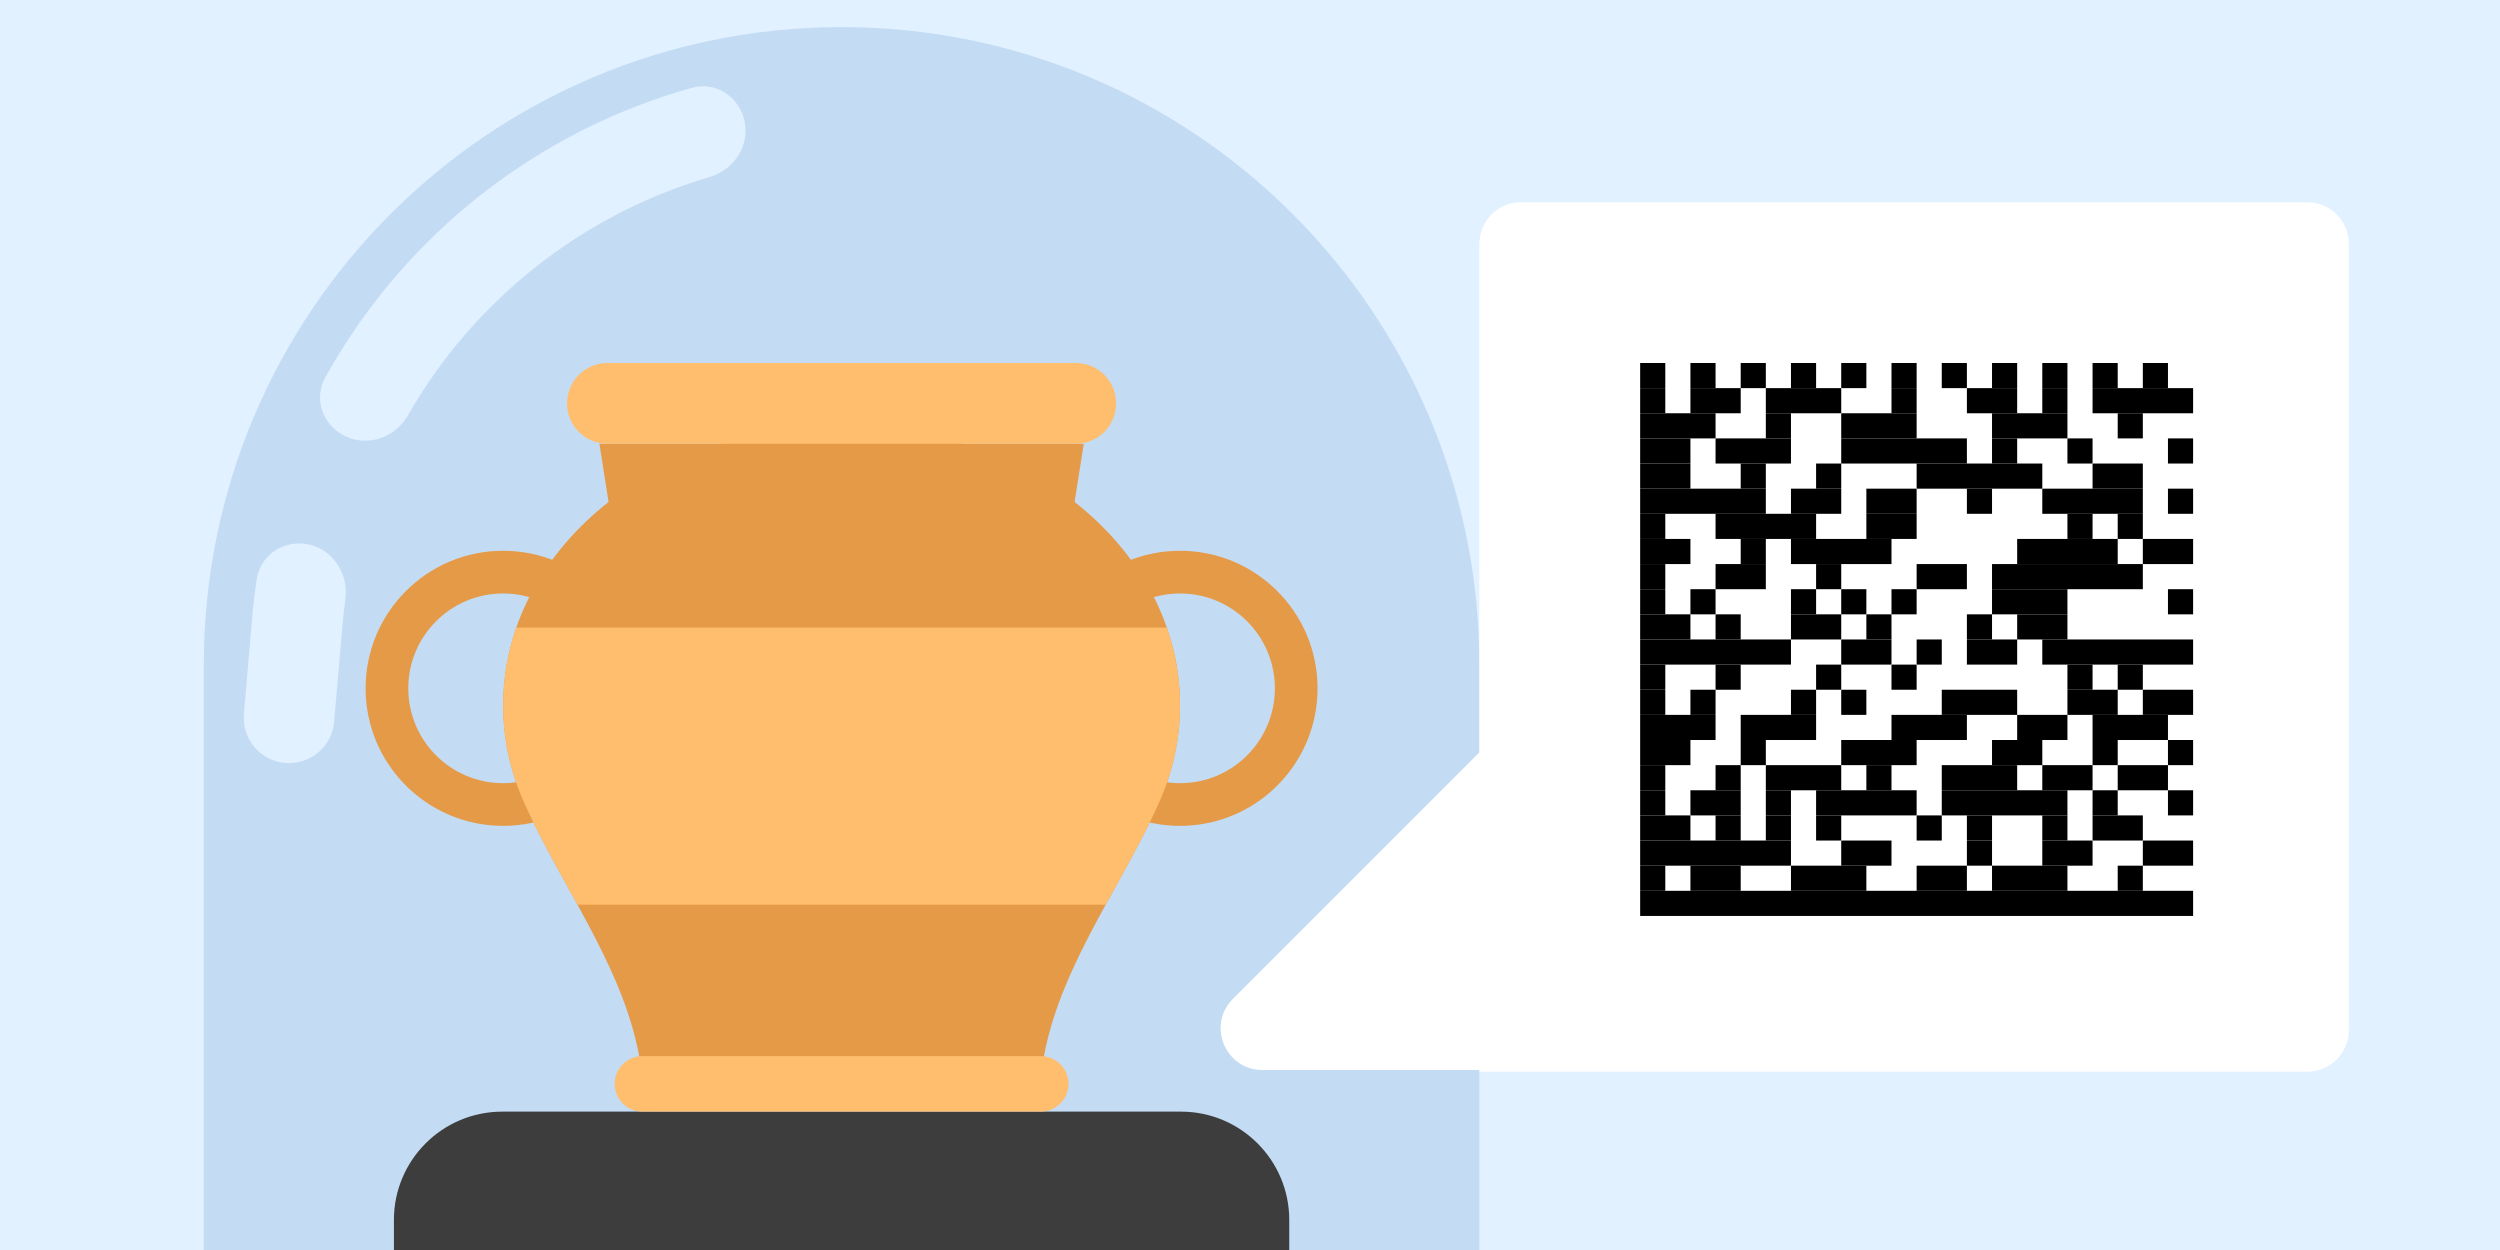 <svg fill="none" height="600" viewBox="0 0 1200 600" width="1200" xmlns="http://www.w3.org/2000/svg" xmlns:xlink="http://www.w3.org/1999/xlink"><rect x="0" y="0" width="1200" height="600" fill="#808080" stroke="none"/><clipPath id="clip0_553_1184"><path d="M0 0H1200V600H0Z"/></clipPath><clipPath id="clip1_553_1184"><path d="M770.386 157.349H1067.166V454.129H770.386Z"/></clipPath><g clip-path="url(#clip0_553_1184)"><path d="M0 0H1200V600H0Z" fill="#e2f1ff"/><path d="M97.816 319.148C97.816 150.07 234.881 13.005 403.96 13.005 573.038 13.005 710.103 150.07 710.103 319.148V799.178H97.816V319.148Z" fill="#c3dcf4"/><path d="M189.075 585.583C189.075 556.864 212.356 533.583 241.075 533.583H566.844C595.563 533.583 618.844 556.864 618.844 585.583V859.378C618.844 888.096 595.563 911.378 566.844 911.378H241.075C212.356 911.378 189.075 888.096 189.075 859.378V585.583Z" fill="#3d3d3d"/><g fill="#e59a48"><path clip-rule="evenodd" d="M307.53 330.396C307.53 366.858 277.971 396.417 241.508 396.417 205.046 396.417 175.487 366.858 175.487 330.396 175.487 293.933 205.046 264.374 241.508 264.374 277.971 264.374 307.53 293.933 307.53 330.396ZM241.508 375.923C266.652 375.923 287.036 355.54 287.036 330.396 287.036 305.251 266.652 284.868 241.508 284.868 216.364 284.868 195.981 305.251 195.981 330.396 195.981 355.54 216.364 375.923 241.508 375.923Z" fill-rule="evenodd"/><path clip-rule="evenodd" d="M500.389 330.396C500.389 366.858 529.948 396.417 566.411 396.417 602.873 396.417 632.432 366.858 632.432 330.396 632.432 293.933 602.873 264.374 566.411 264.374 529.948 264.374 500.389 293.933 500.389 330.396ZM566.411 375.923C541.266 375.923 520.883 355.54 520.883 330.396 520.883 305.251 541.266 284.868 566.411 284.868 591.555 284.868 611.938 305.251 611.938 330.396 611.938 355.54 591.555 375.923 566.411 375.923Z" fill-rule="evenodd"/><path d="M499.799 515.612C505.28 468.547 536.735 428.788 556.202 385.588 562.802 370.942 566.41 355.087 566.41 338.535 566.41 264.216 493.678 203.969 403.959 203.969 314.24 203.969 241.508 264.216 241.508 338.535 241.508 355.087 245.116 370.942 251.716 385.588 271.183 428.788 302.638 468.547 308.119 515.612H499.799Z"/></g><path clip-rule="evenodd" d="M277.179 434.227H530.74C532.262 431.449 533.794 428.674 535.327 425.899 542.684 412.58 550.043 399.256 556.202 385.588 562.802 370.942 566.41 355.087 566.41 338.535 566.41 325.599 564.207 313.089 560.094 301.249H247.825C243.712 313.089 241.508 325.599 241.508 338.535 241.508 355.087 245.116 370.942 251.716 385.588 257.875 399.256 265.234 412.58 272.591 425.899 274.124 428.674 275.657 431.449 277.179 434.227Z" fill="#ffbd6e" fill-rule="evenodd"/><path d="M287.715 213.029H520.204L515.649 241.974H292.269L287.715 213.029Z" fill="#e59a48"/><path d="M295.043 520.256C295.043 512.895 301.009 506.928 308.37 506.928H499.549C506.909 506.928 512.876 512.895 512.876 520.256V520.256C512.876 527.616 506.909 533.583 499.549 533.583H308.37C301.009 533.583 295.043 527.616 295.043 520.256V520.256Z" fill="#ffbd6e"/><path d="M272.189 193.634C272.189 182.923 280.872 174.239 291.584 174.239H516.335C527.046 174.239 535.73 182.923 535.73 193.634V193.634C535.73 204.346 527.046 213.03 516.335 213.03H291.584C280.872 213.03 272.189 204.346 272.189 193.634V193.634Z" fill="#ffbd6e"/><path d="M710.103 117.066C710.103 106.02 719.057 97.066 730.103 97.066H1107.45C1118.5 97.066 1127.45 106.02 1127.45 117.066V494.413C1127.45 505.459 1118.5 514.413 1107.45 514.413H710.103V117.066Z" fill="#ffffff"/><g clip-path="url(#clip1_553_1184)"><path d="M1067.17 157.349H770.386V454.129H1067.17V157.349Z" fill="#ffffff"/><g fill="#000000"><path d="M799.34 174.239H787.276V186.303H799.34V174.239Z"/><path d="M823.469 174.239H811.405V186.303H823.469V174.239Z"/><path d="M847.597 174.239H835.533V186.303H847.597V174.239Z"/><path d="M871.726 174.239H859.662V186.303H871.726V174.239Z"/><path d="M895.854 174.239H883.79V186.303H895.854V174.239Z"/><path d="M919.983 174.239H907.918V186.303H919.983V174.239Z"/><path d="M944.111 174.239H932.047V186.303H944.111V174.239Z"/><path d="M968.24 174.239H956.175V186.303H968.24V174.239Z"/><path d="M992.368 174.239H980.304V186.303H992.368V174.239Z"/><path d="M1016.5 174.239H1004.43V186.303H1016.5V174.239Z"/><path d="M1040.62 174.239H1028.56V186.303H1040.62V174.239Z"/><path d="M799.34 186.303H787.276V198.368H799.34V186.303Z"/><path d="M835.533 186.303H811.405V198.368H835.533V186.303Z"/><path d="M883.79 186.303H847.597V198.368H883.79V186.303Z"/><path d="M919.983 186.303H907.918V198.368H919.983V186.303Z"/><path d="M968.24 186.303H944.111V198.368H968.24V186.303Z"/><path d="M992.368 186.303H980.304V198.368H992.368V186.303Z"/><path d="M1052.69 186.303H1004.43V198.368H1052.69V186.303Z"/><path d="M823.469 198.368H787.276V210.432H823.469V198.368Z"/><path d="M859.662 198.368H847.597V210.432H859.662V198.368Z"/><path d="M919.983 198.368H883.79V210.432H919.983V198.368Z"/><path d="M992.368 198.368H956.175V210.432H992.368V198.368Z"/><path d="M1028.56 198.368H1016.5V210.432H1028.56V198.368Z"/><path d="M811.405 210.432H787.276V222.496H811.405V210.432Z"/><path d="M859.662 210.432H823.469V222.496H859.662V210.432Z"/><path d="M944.111 210.432H883.79V222.496H944.111V210.432Z"/><path d="M968.24 210.432H956.175V222.496H968.24V210.432Z"/><path d="M1004.43 210.432H992.368V222.496H1004.43V210.432Z"/><path d="M1052.69 210.432H1040.62V222.496H1052.69V210.432Z"/><path d="M811.405 222.496H787.276V234.56H811.405V222.496Z"/><path d="M847.597 222.496H835.533V234.56H847.597V222.496Z"/><path d="M883.79 222.496H871.726V234.56H883.79V222.496Z"/><path d="M980.304 222.496H919.983V234.56H980.304V222.496Z"/><path d="M1028.56 222.496H1004.43V234.56H1028.56V222.496Z"/><path d="M847.597 234.56H787.276V246.625H847.597V234.56Z"/><path d="M883.79 234.56H859.662V246.625H883.79V234.56Z"/><path d="M919.983 234.56H895.854V246.625H919.983V234.56Z"/><path d="M956.175 234.56H944.111V246.625H956.175V234.56Z"/><path d="M1028.56 234.56H980.304V246.625H1028.56V234.56Z"/><path d="M1052.69 234.56H1040.62V246.625H1052.69V234.56Z"/><path d="M799.34 246.625H787.276V258.689H799.34V246.625Z"/><path d="M871.726 246.625H823.469V258.689H871.726V246.625Z"/><path d="M919.983 246.625H895.854V258.689H919.983V246.625Z"/><path d="M1004.43 246.625H992.368V258.689H1004.43V246.625Z"/><path d="M1028.56 246.625H1016.5V258.689H1028.56V246.625Z"/><path d="M811.405 258.689H787.276V270.753H811.405V258.689Z"/><path d="M847.597 258.689H835.533V270.753H847.597V258.689Z"/><path d="M907.918 258.689H859.662V270.753H907.918V258.689Z"/><path d="M1016.5 258.689H968.24V270.753H1016.5V258.689Z"/><path d="M1052.69 258.689H1028.56V270.753H1052.69V258.689Z"/><path d="M799.34 270.753H787.276V282.817H799.34V270.753Z"/><path d="M847.597 270.753H823.469V282.817H847.597V270.753Z"/><path d="M883.79 270.753H871.726V282.817H883.79V270.753Z"/><path d="M944.111 270.753H919.983V282.817H944.111V270.753Z"/><path d="M1028.56 270.753H956.175V282.817H1028.56V270.753Z"/><path d="M799.34 282.817H787.276V294.881H799.34V282.817Z"/><path d="M823.469 282.817H811.405V294.881H823.469V282.817Z"/><path d="M871.726 282.817H859.662V294.881H871.726V282.817Z"/><path d="M895.854 282.817H883.79V294.881H895.854V282.817Z"/><path d="M919.983 282.817H907.918V294.881H919.983V282.817Z"/><path d="M992.368 282.817H956.175V294.881H992.368V282.817Z"/><path d="M1052.69 282.817H1040.62V294.881H1052.69V282.817Z"/><path d="M811.405 294.881H787.276V306.946H811.405V294.881Z"/><path d="M835.533 294.881H823.469V306.946H835.533V294.881Z"/><path d="M883.79 294.881H859.662V306.946H883.79V294.881Z"/><path d="M907.918 294.881H895.854V306.946H907.918V294.881Z"/><path d="M956.175 294.881H944.111V306.946H956.175V294.881Z"/><path d="M992.368 294.881H968.24V306.946H992.368V294.881Z"/><path d="M859.662 306.946H787.276V319.01H859.662V306.946Z"/><path d="M907.918 306.946H883.79V319.01H907.918V306.946Z"/><path d="M932.047 306.946H919.983V319.01H932.047V306.946Z"/><path d="M968.24 306.946H944.111V319.01H968.24V306.946Z"/><path d="M1052.69 306.946H980.304V319.01H1052.69V306.946Z"/><path d="M799.34 319.01H787.276V331.074H799.34V319.01Z"/><path d="M835.533 319.01H823.469V331.074H835.533V319.01Z"/><path d="M883.79 319.01H871.726V331.074H883.79V319.01Z"/><path d="M919.983 319.01H907.918V331.074H919.983V319.01Z"/><path d="M1004.43 319.01H992.368V331.074H1004.43V319.01Z"/><path d="M1028.56 319.01H1016.5V331.074H1028.56V319.01Z"/><path d="M799.34 331.074H787.276V343.138H799.34V331.074Z"/><path d="M823.469 331.074H811.405V343.138H823.469V331.074Z"/><path d="M871.726 331.074H859.662V343.138H871.726V331.074Z"/><path d="M895.854 331.074H883.79V343.138H895.854V331.074Z"/><path d="M968.24 331.074H932.047V343.138H968.24V331.074Z"/><path d="M1016.5 331.074H992.368V343.138H1016.5V331.074Z"/><path d="M1052.69 331.074H1028.56V343.138H1052.69V331.074Z"/><path d="M823.469 343.138H787.276V355.203H823.469V343.138Z"/><path d="M871.726 343.138H835.533V355.203H871.726V343.138Z"/><path d="M944.111 343.138H907.918V355.203H944.111V343.138Z"/><path d="M992.368 343.138H968.24V355.203H992.368V343.138Z"/><path d="M1040.62 343.138H1004.43V355.203H1040.62V343.138Z"/><path d="M811.405 355.203H787.276V367.267H811.405V355.203Z"/><path d="M847.597 355.203H835.533V367.267H847.597V355.203Z"/><path d="M919.983 355.203H883.79V367.267H919.983V355.203Z"/><path d="M980.304 355.203H956.175V367.267H980.304V355.203Z"/><path d="M1016.5 355.203H1004.43V367.267H1016.5V355.203Z"/><path d="M1052.69 355.203H1040.62V367.267H1052.69V355.203Z"/><path d="M799.34 367.267H787.276V379.331H799.34V367.267Z"/><path d="M835.533 367.267H823.469V379.331H835.533V367.267Z"/><path d="M883.79 367.267H847.597V379.331H883.79V367.267Z"/><path d="M907.918 367.267H895.854V379.331H907.918V367.267Z"/><path d="M968.24 367.267H932.047V379.331H968.24V367.267Z"/><path d="M1004.43 367.267H980.304V379.331H1004.43V367.267Z"/><path d="M1040.62 367.267H1016.5V379.331H1040.62V367.267Z"/><path d="M799.34 379.331H787.276V391.395H799.34V379.331Z"/><path d="M835.533 379.331H811.405V391.395H835.533V379.331Z"/><path d="M859.662 379.331H847.597V391.395H859.662V379.331Z"/><path d="M919.983 379.331H871.726V391.395H919.983V379.331Z"/><path d="M992.368 379.331H932.047V391.395H992.368V379.331Z"/><path d="M1016.5 379.331H1004.43V391.395H1016.5V379.331Z"/><path d="M1052.69 379.331H1040.62V391.395H1052.69V379.331Z"/><path d="M811.405 391.395H787.276V403.459H811.405V391.395Z"/><path d="M835.533 391.395H823.469V403.459H835.533V391.395Z"/><path d="M859.662 391.395H847.597V403.459H859.662V391.395Z"/><path d="M883.79 391.395H871.726V403.459H883.79V391.395Z"/><path d="M932.047 391.395H919.983V403.459H932.047V391.395Z"/><path d="M956.175 391.395H944.111V403.459H956.175V391.395Z"/><path d="M992.368 391.395H980.304V403.459H992.368V391.395Z"/><path d="M1028.56 391.395H1004.43V403.459H1028.56V391.395Z"/><path d="M859.662 403.459H787.276V415.524H859.662V403.459Z"/><path d="M907.918 403.459H883.79V415.524H907.918V403.459Z"/><path d="M956.175 403.459H944.111V415.524H956.175V403.459Z"/><path d="M1004.43 403.459H980.304V415.524H1004.43V403.459Z"/><path d="M1052.69 403.459H1028.56V415.524H1052.69V403.459Z"/><path d="M799.34 415.524H787.276V427.588H799.34V415.524Z"/><path d="M835.533 415.524H811.405V427.588H835.533V415.524Z"/><path d="M895.854 415.524H859.662V427.588H895.854V415.524Z"/><path d="M944.111 415.524H919.983V427.588H944.111V415.524Z"/><path d="M992.368 415.524H956.175V427.588H992.368V415.524Z"/><path d="M1028.56 415.524H1016.5V427.588H1028.56V415.524Z"/><path d="M1052.69 427.588H787.276V439.652H1052.69V427.588Z"/></g></g><path d="M605.946 513.601H710.757 728.311V342.951L591.804 479.458C579.205 492.058 588.128 513.601 605.946 513.601Z" fill="#ffffff"/><path clip-rule="evenodd" d="M160.382 346.427C159.351 358.394 148.809 367.255 136.844 366.213V366.213C124.895 365.172 116.048 354.648 117.078 342.698L121.038 296.711C121.585 290.363 122.332 284.081 123.273 277.87 124.891 267.19 134.761 260.001 145.522 260.938V260.938C158.627 262.08 167.572 274.635 165.773 287.666 165.19 291.887 164.712 296.146 164.342 300.441L160.382 346.427ZM357.753 64.544C358.952 50.021 346.079 38.269 332.043 42.186 257.168 63.077 193.678 113.481 156.193 181.099 148.82 194.398 158.25 210.123 173.399 211.442V211.442C182.609 212.245 191.282 207.256 195.875 199.232 227.388 144.179 279.34 102.951 340.521 84.98 349.879 82.232 356.95 74.264 357.753 64.544V64.544Z" fill="#e2f1ff" fill-rule="evenodd"/></g></svg>